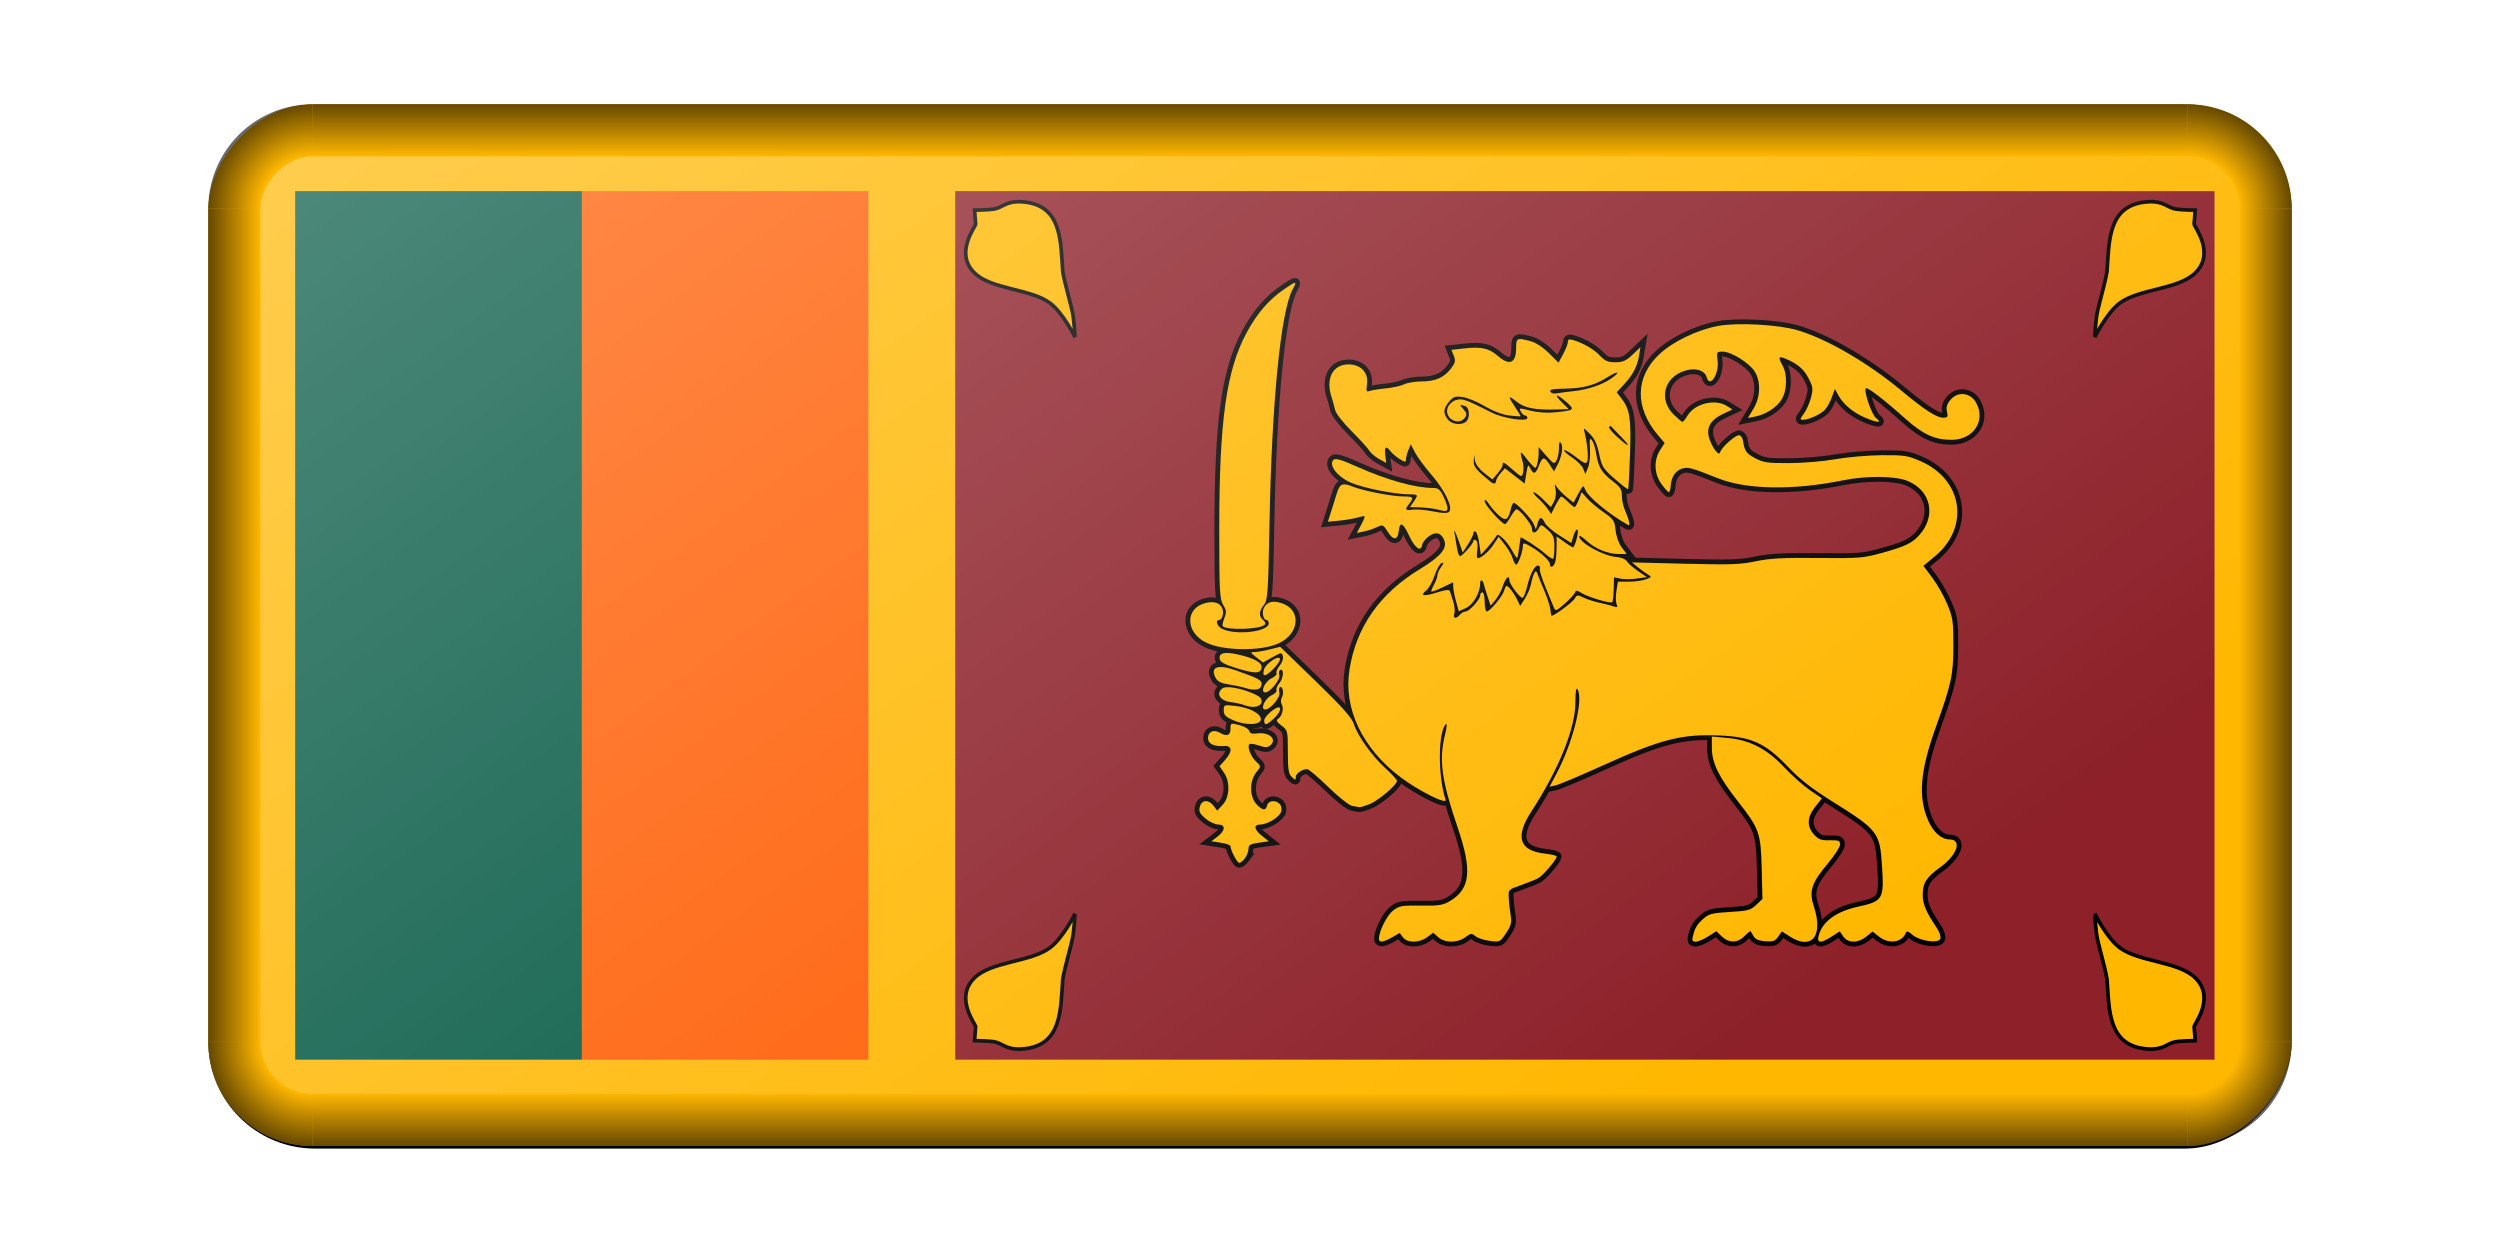 <?xml version="1.0" encoding="UTF-8"?>
<svg version="1.1" viewBox="0 0 960 481.15" xmlns="http://www.w3.org/2000/svg" xmlns:xlink="http://www.w3.org/1999/xlink">
<defs>
<linearGradient id="a">
<stop stop-opacity="0" offset="0"/>
<stop offset="1"/>
</linearGradient>
<linearGradient id="b">
<stop stop-opacity="0" offset="0"/>
<stop stop-opacity="0" offset=".5"/>
<stop offset="1"/>
</linearGradient>
<radialGradient id="g" cx="1070" cy="700" r="40" gradientTransform="matrix(-1 0 0 1 -170 -99.999)" gradientUnits="userSpaceOnUse" xlink:href="#b"/>
<linearGradient id="m" x1="780" x2="800" y1="373.33" y2="373.33" gradientTransform="translate(-2e3)" gradientUnits="userSpaceOnUse" xlink:href="#a"/>
<linearGradient id="l" x1="410" x2="410" y1="620" y2="640" gradientTransform="translate(-2e3)" gradientUnits="userSpaceOnUse" xlink:href="#a"/>
<radialGradient id="f" cx="1070" cy="700" r="40" gradientTransform="translate(-3030 -99.999)" gradientUnits="userSpaceOnUse" xlink:href="#b"/>
<linearGradient id="k" x1="780" x2="800" y1="373.33" y2="373.33" gradientTransform="translate(1200)" gradientUnits="userSpaceOnUse" xlink:href="#a"/>
<linearGradient id="j" x1="410" x2="410" y1="620" y2="640" gradientTransform="translate(-2e3 -880)" gradientUnits="userSpaceOnUse" xlink:href="#a"/>
<radialGradient id="e" cx="1070" cy="700" r="40" gradientTransform="matrix(-1 0 0 -1 -170 980)" gradientUnits="userSpaceOnUse" xlink:href="#b"/>
<radialGradient id="d" cx="1070" cy="700" r="40" gradientTransform="matrix(1 0 0 -1 -3030 980)" gradientUnits="userSpaceOnUse" xlink:href="#b"/>
<linearGradient id="i" x1="2050" x2="2560" y1="-120" y2="-630" gradientTransform="matrix(1 0 0 .735 -4e3 -164.49)" gradientUnits="userSpaceOnUse">
<stop stop-color="#fff" offset="0"/>
<stop stop-color="#fff" stop-opacity="0" offset="1"/>
</linearGradient>
<filter id="n" color-interpolation-filters="sRGB">
<feGaussianBlur result="blur" stdDeviation="2 2"/>
</filter>
<clipPath id="o">
<rect transform="scale(1,-1)" y="-600" width="800" height="400" ry="40" fill="#d70000"/>
</clipPath>
</defs>
<g transform="translate(80 -41.096)">
<rect transform="matrix(1 0 0 -1 1e3 2)" x="-1e3" y="-480.15" width="800" height="400.96" ry="40.955" filter="url(#n)"/>
<g transform="translate(0 -118.85)" clip-path="url(#o)">
<g transform="matrix(.667 0 0 .667 0 200)">
<rect width="1200" height="600" fill="#ffb700"/>
<path d="m50 300 165-250h165v500h-165z" fill="#ff5b00"/>
<rect x="50" y="50" width="165" height="500" fill="#005641"/>
<rect x="430" y="50" width="725" height="500" fill="#8d2029"/>
<path id="c" d="m1086.1 466.06s6.798 13.841 14.309 19.48c11.128 8.356 33.945 7.752 43.629 17.5 11.604 11.495-0.9 26.682-0.796 28l0.636 8.021s-7.824 0.094-11.119 0.608c-4.954 0.772-6.886 4.803-16.109 4.205-23.189-1.505-22.254-22.397-23.566-40.25-1.165-6.798-3.859-15.662-5.391-22.458-1.313-5.828-1.593-15.105-1.593-15.105z" fill="#ffb700" stroke="#000" stroke-width="2.126"/>
<use transform="matrix(-1,0,0,1,1585,0)" width="100%" height="100%" xlink:href="#c"/>
<use transform="matrix(1,0,0,-1,0,600)" width="100%" height="100%" xlink:href="#c"/>
<use transform="matrix(-1,0,0,-1,1585,600)" width="100%" height="100%" xlink:href="#c"/>
<use width="100%" height="100%" stroke="#000000" stroke-width="5.56" xlink:href="#h"/>
<g id="h" fill="#ffb700">
<path d="m681.54 479.56 4.359-2.517 1.865 2.522c2.485 3.36 9.36 3.321 13.921-0.077l3.488-2.599 2.921 2.599c3.84 3.417 11.012 3.421 15.591 0.012 3.206-2.388 3.653-2.436 5.773-0.619 1.264 1.083 4.97 2.316 8.237 2.74 5.883 0.764 5.972 0.722 9.414-4.442 2.883-4.324 3.333-6.075 2.646-10.269-0.456-2.781-0.947-7.256-1.091-9.945-0.261-4.869-0.233-4.9 6.86-7.37 3.917-1.364 8.451-3.193 10.076-4.065 2.833-1.52 10.643-10.699 10.643-12.508 0-0.479-3.051-1.214-6.78-1.632-14.833-1.664-17.345-9.629-7.702-24.423 15.725-24.128 25.215-47.625 25.278-62.593 0.029-6.691 0.409-8.937 1.269-7.482 3.514 5.946-2.781 30.877-12.316 48.78l-3.839 7.209 3.663-0.843c2.015-0.464 13.861-5.462 26.325-11.107 34.115-15.451 45.833-18.479 67.911-17.549 18.497 0.779 26.374 4.393 39.434 18.09 6.918 7.256 13.583 12.449 25.775 20.08 25.975 16.259 27.058 17.667 28.293 36.788 1.252 19.373 0.629 20.424-14.024 23.661-12.524 2.767-20.375 8.605-22.481 16.717-1.125 4.332 1.242 4.457 7.556 0.398l4.628-2.974 2.058 2.974c2.705 3.91 8.455 3.926 13.23 0.036l3.607-2.938 3.687 2.938c5.729 4.565 13.347 3.458 15.497-2.252 0.413-1.097 1.516-0.746 3.75 1.195 4.185 3.637 14.914 5.198 16.072 2.338 0.442-1.091-0.398-3.786-1.867-5.989-6.242-9.36-8.194-13.823-8.276-18.918-0.113-7.086 2.001-10.505 10.061-16.268 9.791-7.001 12.816-16.033 5.371-16.033-4.597 0-9.232-4.063-12.187-10.686-6.008-13.461-4.83-28.552 4.187-53.657 9.159-25.5 10.175-30.202 10.211-47.256 0.03-13.789-0.318-16.174-3.455-23.734-1.918-4.622-5.81-11.505-8.649-15.294l-5.161-6.89 6.627-5.49c20.234-16.763 16.095-44.198-8.263-54.769-7.452-3.234-9.313-3.519-22.372-3.432-7.834 0.053-19.78 1.084-26.546 2.291-6.899 1.231-18.575 2.22-26.585 2.253-12.725 0.051-14.885-0.262-19.789-2.873-5.113-2.722-5.99-4.014-6.991-10.305-0.206-1.293-1.11-2.583-2.009-2.867-1.739-0.548-9.771 6.422-10.958 9.51-0.585 1.524-1.063 1.418-2.781-0.613-1.141-1.349-2.733-4.449-3.539-6.888-2.027-6.135 0.462-10.735 7.674-14.181l5.595-2.674-3.299-2.047c-6.808-4.225-18.385-1.335-22.572 5.635-1.184 1.972-2.476 3.588-2.871 3.592-0.394 3e-3 -2.646-1.877-5.003-4.179-8.79-8.589-5.767-21.297 5.991-25.177 6.27-2.069 11.818-0.491 12.972 3.69 1.762 6.383 7.241-2.007 6.258-9.584-0.653-5.037-0.555-5.212 2.93-5.212 4.847 0 15.165 6.362 18.356 11.319 3.706 5.757 3.437 14.823-0.642 21.58l-3.203 5.306 4.189-0.839c6.143-1.23 12.112-5.045 15.131-9.672 3.192-4.891 3.535-14.416 0.705-19.555-2.743-4.981-2.428-5.772 1.627-4.088 6.897 2.863 10.584 6.02 13.35 11.431 2.491 4.873 2.63 6.084 1.281 11.156-0.832 3.129-2.683 7.246-4.114 9.149-2.227 2.963-2.303 3.459-0.529 3.459 3.305 0 10.206-3.128 12.658-5.737 1.238-1.318 3.044-4.564 4.012-7.213l1.761-4.816 2.023 3.671c2.861 5.191 8.422 9.863 15.204 12.77 7.293 3.127 10.33 3.303 6.516 0.378-2.572-1.972-7.311-15.878-5.875-17.238 0.845-0.8 10.747 6.819 22.053 16.968 10.695 9.601 17.415 12.746 27.238 12.746 12.548 8e-5 19.854-10.923 14.214-21.251-3.288-6.022-10.613-6.858-14.896-1.701-1.97 2.371-2.51 4.258-1.933 6.745 0.707 3.047 0.431 3.453-2.345 3.453-3.647 0-10.837-4.666-23.606-15.321-19.471-16.248-43.13-30.02-60.214-35.05-10.963-3.228-34.383-4.488-45.528-2.449-12.062 2.207-26.329 9.11-34.101 16.499-13.772 13.094-13.991 30.518-0.581 46.385l3.841 4.545-2.6 4.039c-3.783 5.877-3.459 13.785 0.803 19.61 1.877 2.566 3.771 4.664 4.208 4.662 0.437-1e-3 0.917-1.651 1.065-3.665 0.376-5.097 2.564-8.511 6.318-9.863 3.382-1.218 5.568-0.643 21.051 5.538 16.289 6.502 43.077 6.948 71.561 1.194 13.964-2.821 30.43-2.655 37.674 0.38 13.279 5.563 16.357 20.036 6.596 31.022-4.226 4.756-8.301 6.693-21.983 10.448-10.412 2.857-12.878 3.047-36.543 2.811-20.218-0.202-27.484 0.186-35.737 1.91-8.96 1.871-14.471 2.059-40.79 1.396l-30.431-0.767 3.375 2.794c1.856 1.537 4.478 3.428 5.827 4.202 2.295 1.317 2.219 1.494-1.193 2.759-2.005 0.743-6.455 1.352-9.889 1.352h-6.243l-0.84 5.306c-0.462 2.918-0.427 6.325 0.078 7.571 0.745 1.838 0.467 2.102-1.47 1.398-1.313-0.477-4.97-1.416-8.127-2.086-3.156-0.67-7.405-2.034-9.442-3.032-3.425-1.677-3.805-1.632-5.067 0.6-1.126 1.994-11.702 9.864-13.254 9.864-0.25 0-0.574-1.518-0.718-3.373-0.145-1.855-1.67-6.684-3.39-10.731-1.72-4.047-3.516-8.462-3.991-9.811-0.717-2.035-1.041-2.139-1.906-0.613-0.573 1.012-1.41 3.771-1.859 6.132-0.449 2.361-2.043 6.196-3.541 8.522l-2.724 4.23-1.737-3.617c-1.865-3.883-4.962-7.909-6.082-7.909-0.378 0-1.023 1.242-1.432 2.759-0.855 3.169-8.197 11.957-9.99 11.957-0.66 0-1.201-2.483-1.201-5.519s-0.583-5.519-1.295-5.519-1.295 0.785-1.295 1.745c0 2.333-6.271 9.292-8.374 9.292-0.918 0-2.394 0.828-3.281 1.839-2.312 2.638-4.203 2.268-3.231-0.632 0.456-1.36 0.159-4.533-0.658-7.052-0.818-2.519-1.688-5.2-1.933-5.957-0.309-0.954-2.556-0.701-7.312 0.824-7.685 2.464-10.261 2.028-6.309-1.068 1.445-1.132 3.643-5.051 4.884-8.711 1.241-3.659 3.073-6.906 4.07-7.215 1.396-0.433 1.322 0.102-0.324 2.327-1.175 1.589-2.14 3.732-2.145 4.762 0 1.03-0.889 3.473-1.966 5.428-1.077 1.955-1.753 3.748-1.504 3.985 0.249 0.236 3.174-0.875 6.498-2.468l6.044-2.898 0.025 2.592c0.014 1.426 0.742 5.188 1.619 8.359l1.594 5.767 4.114-1.891c4.205-1.933 8.187-8.822 8.187-14.164 0-2.641 1.513-2.235 2.132 0.571 0.182 0.824 1.131 3.915 2.11 6.869l1.78 5.372 2.817-3.392c1.549-1.865 3.492-5.524 4.316-8.131 1.431-4.525 3.679-6.471 3.679-3.184 0 2.368 6.462 10.861 7.709 10.131 0.603-0.353 1.802-3.54 2.666-7.083 1.797-7.369 4.695-12.38 6.537-11.302 0.693 0.405 0.962 1.192 0.599 1.748-0.363 0.556 1.125 5.347 3.308 10.646 2.182 5.299 4.373 10.634 4.869 11.856 0.797 1.963 1.517 1.678 6.195-2.453 2.911-2.571 5.553-5.449 5.871-6.395 0.481-1.431 1.13-1.379 3.852 0.311 3.807 2.362 16.605 6.168 17.593 5.232 0.37-0.351 0.75-3.712 0.844-7.469l0.17-6.832 3.68 0.763c2.024 0.42 6.28 0.394 9.458-0.058l5.778-0.821-5.149-3.533c-2.832-1.943-5.696-4.457-6.364-5.588-0.711-1.204-3.232-2.226-6.087-2.469-7.715-0.656-21.388-8.324-21.388-11.996 0-0.689 1.894 0.483 4.208 2.604 5.135 4.707 12.269 7.661 18.499 7.661h4.662l-2.884-3.836c-1.657-2.203-3.143-6.383-3.491-9.822-0.556-5.481-1.135-6.353-6.858-10.331-3.438-2.39-7.696-5.972-9.462-7.96l-3.212-3.615-1.639 4.292c-0.901 2.361-2.003 4.292-2.448 4.292-0.445 0-2.178-1.38-3.85-3.066-1.673-1.686-3.377-3.06-3.787-3.052-0.41 7e-3 -1.892 2.279-3.293 5.047l-2.547 5.033-1.968-2.901c-1.083-1.596-3.64-4.419-5.683-6.274s-3.117-3.373-2.388-3.373c0.73 0 3.251 1.932 5.603 4.294l4.277 4.294 1.74-3.146c1.033-1.867 1.42-4.735 0.952-7.053-0.682-3.38-0.586-3.576 0.71-1.455 0.824 1.349 3.326 3.935 5.56 5.747l4.062 3.295 2.803-5.134c2.789-5.109 2.809-5.119 4.078-2.068 1.697 4.08 13.98 14.149 24.437 20.032 1.612 0.907 0.932-2.211-2.044-9.381-0.788-1.899-1.433-5.322-1.433-7.607 0-3.39-0.978-4.899-5.314-8.198-6.259-4.763-8.284-8.15-9.463-15.835-0.478-3.113-1.573-6.575-2.434-7.694-1.277-1.66-1.488-0.731-1.147 5.046 0.23 3.894-0.276 8.736-1.126 10.759l-1.544 3.679-1.194-3.066c-0.657-1.686-3.561-4.619-6.454-6.517-2.893-1.898-4.923-3.769-4.512-4.159 0.411-0.39 3.387 1.34 6.613 3.844 4.915 3.814 5.997 4.227 6.678 2.547 0.8-1.974-1e-3 -10.562-1.546-16.563-0.771-2.997-0.704-2.981 2.993 0.716 2.727 2.726 4.234 5.978 5.402 11.65 1.484 7.207 2.232 8.407 8.896 14.258 4.002 3.514 7.484 6.191 7.739 5.95 0.255-0.241 0.76-9.331 1.122-20.199 0.695-20.841-0.091-25.8-5.11-32.239l-2.579-3.308 4.054-4.373c5.289-5.705 7.717-10.277 8.77-16.515l0.857-5.075-4.575 4.333c-3.746 3.548-5.535 4.333-9.874 4.333-4.296 0-5.975-0.72-8.87-3.805-3.474-3.702-9.63-7.263-15.549-8.997-2.187-0.64-2.914-0.361-2.914 1.118 0 1.084-1.208 4.213-2.684 6.954l-2.684 4.983-5.624-5.559c-3.45-3.41-7.544-6.064-10.589-6.864-7.781-2.046-8.202-1.843-8.202 3.954 0 8.793-3.754 10.431-10.511 4.587-5.151-4.455-9.424-5.424-19.191-4.351l-7.543 0.829 1.357 3.405c1.134 2.845 0.878 4.043-1.551 7.273-3.94 5.24-9.062 7.51-16.948 7.51-3.632 0-8.177 0.752-10.1 1.67-1.923 0.919-6.702 1.977-10.619 2.352-3.917 0.375-8.092 1.044-9.278 1.487-1.855 0.693-2.059 0.122-1.461-4.098 0.915-6.458-3.596-11.222-10.627-11.222-9.122 0-13.329 8.159-9.757 18.922 0.687 2.071 1.587 5.338 1.999 7.259 0.427 1.993 4.536 7.282 9.569 12.318 4.851 4.854 9.435 9.904 10.188 11.223 0.753 1.319 3.241 3.436 5.529 4.704l4.161 2.306-0.549-4.452c-0.603-4.893 0.463-5.66 3.066-2.208 0.931 1.234 3.295 3.229 5.253 4.433 3.085 1.897 3.561 1.935 3.561 0.288 0-1.045 0.629-3.454 1.398-5.353l1.398-3.452 2.425 4.697c1.334 2.583 5.671 8.455 9.639 13.048 7.699 8.912 12.389 18.871 9.968 21.163-0.982 0.93-3.636 0.858-9.138-0.248-4.265-0.857-9.539-1.31-11.722-1.007-4.457 0.62-4.808 0.044-2.067-3.388 2.893-3.623 2.433-4.22-3.251-4.22-6.576 0-22.901-3.152-29.168-5.632-6.093-2.411-7.499-1.811-9.293 3.969-0.807 2.601-2.285 7.314-3.284 10.474l-1.817 5.744 6.593-0.635c3.626-0.349 8.29-1.143 10.364-1.764 2.074-0.621 3.959-0.951 4.189-0.734 0.23 0.218-0.695 2.462-2.054 4.988l-2.472 4.592 4.11-0.838c2.261-0.461 5.662-1.589 7.558-2.506 3.3-1.596 3.565-1.48 6.168 2.697 3.201 5.138 5.761 4.926 6.329-0.522 0.587-5.633 2.44-4.799 5.926 2.664 3.352 7.177 6.838 9.711 7.508 5.457 0.222-1.413 2.028-3.712 4.012-5.11 4.014-2.828 7.038-1.979 8.772 2.46 1.795 4.596-2.208 9.332-13.853 16.391-23.327 14.14-36.886 33.479-40.757 58.128-3.491 22.233 7.413 45.207 29.29 61.708 10.469 7.897 27.1 16.231 26.043 13.051-4.488-13.505-4.34-39.274 0.25-43.621 0.689-0.652 0.452 2.036-0.527 5.975-3.645 14.672-2.062 26.363 7.282 53.763 8.451 24.782 7.281 35.373-4.679 42.374-3.841 2.248-6.315 2.619-16.643 2.494-11.207-0.136-12.428 0.089-16.026 2.956-3.488 2.78-8.011 11.906-8.011 16.165 0 2.307 2.562 2.002 7.597-0.905z"/>
<path d="m863.45 479.06 4.701-3.021 3.19 3.021c4.18 3.958 9.076 3.87 13.094-0.237 1.754-1.792 3.328-3.034 3.499-2.759 0.171 0.274 0.953 1.603 1.738 2.951 0.993 1.708 3.036 2.566 6.722 2.826 4.442 0.313 5.634-0.117 7.399-2.667l2.104-3.041 4.628 2.974c12.669 8.143 19.42-0.4 13.758-17.411-2.879-8.649-1.296-13.512 7.983-24.521 3.913-4.642 7.118-9.597 7.122-11.011 0-2.254-0.724-2.556-5.931-2.453-4.983 0.099-6.441-0.436-9.064-3.323-4.266-4.697-4.013-10.075 0.756-16.044l3.81-4.768-6.76-4.587c-3.718-2.523-10.422-8.492-14.899-13.265-10.054-10.719-19.939-15.802-32.975-16.955l-8.74-0.773 0.013 6.616c0.017 8.517 4.014 16.71 14.924 30.588 12.405 15.779 13.271 18.222 13.774 38.846l0.425 17.442-3.59 3.406c-3.244 3.077-4.706 3.47-15.173 4.074-9.964 0.575-12.058 1.089-14.982 3.679-3.884 3.44-5.045 5.312-6.244 10.063-0.699 2.769-0.416 3.373 1.583 3.373 1.339 0 4.549-1.36 7.135-3.021z"/>
<path d="m596.82 433.98c1.109-1.499 2.016-3.92 2.016-5.379 0-2.205 0.985-2.794 5.831-3.482l5.831-0.828-3.889-3.099c-4.62-3.682-5.048-6.558-0.975-6.565 4.056 0 10.925-4.212 11.969-7.328 0.485-1.448 0.18-3.383-0.69-4.377-2.274-2.595-6.549-2.203-7.343 0.672-0.853 3.091-2.282 3.099-5.522 0.031-4.873-4.615-4.983-14.169-0.226-19.732 2.242-2.622 2.222-2.794-0.636-5.5-3.075-2.912-5.27-8.675-3.826-10.043 0.46-0.435 2.889-0.088 5.398 0.771 3.566 1.221 4.973 1.24 6.442 0.085 4.45-3.497-0.371-7.994-7.507-7.003-2.872 0.399-4.058 0-4.471-1.49-0.312-1.13-2.824-2.605-5.654-3.32-5.057-1.278-5.093-1.263-5.093 2.221 0 3.818-2.179 4.538-6.321 2.089-3.365-1.99-6.629-0.445-6.629 3.138 0 3.343 3.362 4.992 9.388 4.604 4.622-0.298 4.794 3.139 0.404 8.08l-3.157 3.553 2.501 3.593c3.704 5.321 3.392 14.158-0.654 18.547l-3.172 3.441-2.081-2.759c-2.892-3.835-6.848-3.578-7.932 0.515-0.71 2.68-0.123 3.905 3.233 6.745 2.256 1.909 5.548 3.47 7.318 3.47 4.378 0 4.207 3.443-0.344 6.922l-3.561 2.722 5.503 0.854c3.027 0.47 5.503 1.353 5.503 1.963 0 2.339 3.814 9.615 5.04 9.615 0.708 0 2.195-1.226 3.303-2.726z"/>
<path d="m668.48 402.92c5-1.971 15.821-11.134 15.821-13.398 0-0.712-2.987-3.997-6.637-7.3-7.682-6.951-16.039-18.657-18.204-25.501-1.129-3.569-6.584-9.678-21.951-24.581l-20.448-19.832-5.893 1.493c-3.241 0.821-7.196 1.513-8.789 1.537-2.744 0.042-2.694 0.199 0.954 3.023l3.849 2.979 5.396-2.995c5.23-2.903 5.417-2.921 6.061-0.585 0.378 1.368-0.437 3.738-1.883 5.479-1.402 1.688-2.2 3.602-1.775 4.255 0.426 0.652-0.921 2.016-2.993 3.031-3.84 1.881-6.505 8.071-3.475 8.071 2.726 0 8.737-7.417 8.045-9.926-0.355-1.285-0.183-2.606 0.381-2.936 2.341-1.37 2.195 4.453-0.184 7.317-1.402 1.688-2.2 3.602-1.775 4.255 0.426 0.652-0.921 2.016-2.993 3.031-3.815 1.868-6.507 8.071-3.503 8.071 2.944 0 8.857-7.088 8.124-9.739-0.383-1.387-0.235-2.793 0.33-3.123 1.577-0.923 2.428 3.674 1.096 5.926-0.713 1.207-0.707 2.854 0.017 4.16 1.31 2.366-0.018 6.911-2.432 8.323-1.034 0.605-0.334 1.794 2.175 3.688 3.631 2.742 3.701 3.03 3.701 15.13 0 10.112 0.408 12.722 2.266 14.482 2.085 1.975 2.266 1.982 2.266 0.088 0-2.069 3.632-4.598 6.603-4.598 0.876 0 6.352 4.64 12.167 10.312 5.851 5.706 11.973 10.561 13.707 10.87 1.723 0.307 3.589 0.634 4.146 0.726 0.557 0.092 3.179-0.687 5.827-1.731z"/>
<path d="m605.96 354c0-3.26-6.724-6.739-14.767-7.641-6.493-0.728-6.6-0.687-6.6 2.557 0 2.685 1.021 3.741 5.503 5.693 7.202 3.136 15.863 2.804 15.863-0.608z"/>
<path d="m613.33 353.7c3.28-2.976 4.834-6.516 2.861-6.516-2.269 0-8.293 5.405-8.293 7.442 0 3.179 1.119 2.988 5.432-0.926z"/>
<path d="m606.34 344.06c0.278-1.839-0.86-3.067-4.27-4.607-7.356-3.322-16.15-4.861-18.268-3.196-3.901 3.066-1.302 7.183 5.003 7.923 2.538 0.298 5.98 1.072 7.648 1.72 4.846 1.882 9.454 1.024 9.887-1.841z"/>
<path d="m606.34 334.21c0.396-2.624-1.282-3.563-14.978-8.383-10.225-3.599-14.752-1.902-11.484 4.306 1.138 2.162 3.049 3.15 7.334 3.792 3.187 0.477 7.543 1.41 9.679 2.074 5.708 1.772 9.006 1.148 9.449-1.788z"/>
<path d="m613.2 324.98c2.067-2.095 3.757-4.567 3.757-5.494 0-3.006-8.161 2.312-9.202 5.996-1.248 4.419 0.775 4.232 5.445-0.502z"/>
<path d="m606.34 324.36c0.451-2.989-4.52-5.688-14.294-7.762-7.171-1.522-10.334-0.659-9.797 2.674 0.293 1.819 2.681 3.148 9.457 5.263 10.843 3.384 14.104 3.345 14.634-0.174z"/>
<path d="m615.9 310.45c12.525-5.575 13.608-19.635 1.798-23.326-4.904-1.533-8.034-0.707-9.911 2.615-1.437 2.543-0.476 7.168 1.49 7.168 0.664 0 1.208 0.856 1.208 1.902 0 4.882-19.123 7.094-26.965 3.119-2.755-1.396-3.955-5.021-1.662-5.021 1.713 0 2.898-3.693 2.023-6.306-1.193-3.559-4.78-4.792-9.983-3.432-11.74 3.07-11.41 16.865 0.543 22.719 9.801 4.8 31.287 5.092 41.46 0.563z"/>
<path d="m608.11 299.64c0.725-0.687 0.41-1.742-0.806-2.698-2.663-2.093-2.521-5.206 0.4-8.769 2.193-2.676 2.467-6.68 3.222-47.074 1.301-69.611 6.477-121.97 13.3-134.53 2.716-5.001 2.335-5.021-4.684-0.245-9.042 6.152-15.926 14.163-22.026 25.631-11.516 21.651-15.518 50.78-15.518 112.96 0 35.305 0.241 39.924 2.252 43.243 1.91 3.152 2.012 4.316 0.67 7.683-0.87 2.182-1.264 4.268-0.877 4.635 2.571 2.435 21.302 1.789 24.067-0.83z"/>
<path d="m713.34 233.26c0.392-0.601-0.475-3.636-1.926-6.745-2.264-4.847-3.175-5.652-6.4-5.652-10.102 0-26.341-4.514-43.083-11.976-9.668-4.309-13.007-5.299-14.166-4.201-2.958 2.801 1.958 9.451 9.572 12.946 6.754 3.101 25.635 6.911 34.248 6.911 4.997 0 5.115 0.225 2.271 4.335l-2.091 3.023 5.652 0.145c3.109 0.08 7.4 0.566 9.537 1.081 5.549 1.337 5.601 1.338 6.388 0.133z"/>
<path d="m772.35 264.63c0-1.799-5.284-6.675-10.638-9.817-4.205-2.467-4.899-2.542-4.909-0.53-0.014 3.055-2.731 10.731-3.798 10.731-0.602 0-1.491-1.5-1.977-3.333-0.486-1.833-2.524-5.446-4.529-8.029l-3.646-4.696-2.839 4.351c-2.647 4.056-7.231 8.028-9.266 8.028-0.486 0-0.581-2.136-0.211-4.747 0.402-2.836 0.092-5.086-0.771-5.591-0.794-0.465-1.443-0.302-1.443 0.36 0 1.528-6.367 8.751-7.714 8.751-0.555 0-1.332-2.07-1.727-4.599-0.395-2.529-1.066-6.53-1.491-8.891-0.425-2.361 0.481-0.76 2.015 3.558l2.788 7.85 3.058-4.784c1.682-2.631 3.061-5.506 3.064-6.389 0-0.883 0.572-1.274 1.264-0.869 0.691 0.405 1.654 3.568 2.139 7.028l0.881 6.293 3.365-3.689c1.851-2.029 4.019-4.745 4.819-6.036 1.427-2.304 1.508-2.302 4.346 0.106 1.591 1.349 4.036 4.576 5.434 7.17 1.398 2.595 2.73 4.526 2.958 4.292 0.229-0.234 0.741-2.909 1.139-5.944 0.398-3.035 0.752-5.631 0.789-5.769 0.198-0.752 10.135 5.707 13.812 8.978 2.363 2.102 4.607 3.528 4.987 3.168 0.38-0.36 0.691-3.461 0.691-6.892 0-5.317-0.564-6.742-3.816-9.649-3.739-3.342-3.844-3.361-5.225-0.916-1.793 3.173-3.908 3.219-3.908 0.085 0-2.288-7.066-11.08-8.904-11.08-0.477 0-1.965 1.931-3.307 4.292-1.342 2.361-2.786 4.29-3.208 4.287-1.812-0.011-11.774-11.117-11.769-13.122 0-1.595 0.671-1.187 2.418 1.476 1.327 2.023 3.978 5.044 5.89 6.713 3.873 3.379 5.281 2.557 6.776-3.954 0.426-1.855 1.166-3.373 1.644-3.373 1.656 0 10.327 9.21 11.547 12.264l1.224 3.066 0.927-3.373c1.134-4.124 2.385-4.277 4.196-0.514 0.756 1.572 4.492 4.84 8.301 7.263l6.926 4.405 1.39-4.43c0.765-2.437 1.777-3.837 2.251-3.112 0.706 1.081-1.095 8.423-2.453 10.002-0.204 0.237-2.448-1.071-4.987-2.905l-4.617-3.335-0.018 5.971c-0.013 3.284-0.369 7.213-0.799 8.73-0.84 2.967-3.069 3.802-3.069 1.149z" fill="#000"/>
<path d="m737.82 217.03c-8.231-6.872-9.481-8.445-9.299-11.702l0.194-3.467 0.537 3.349c0.314 1.955 2.506 4.885 5.269 7.042l4.732 3.694 2.908-3.363c1.599-1.85 2.929-4.053 2.954-4.896 0.067-2.199 0.462-2.014 6.035 2.822 4.952 4.296 5.029 4.317 5.765 1.533 0.41-1.552 0.265-4.474-0.324-6.493-1.618-5.55-1.301-6.388 1.151-3.04 1.221 1.668 3.185 4.025 4.364 5.239 2.052 2.113 2.178 2.087 2.941-0.613 0.439-1.551 0.806-4.39 0.815-6.309l0.018-3.489 4.465 5.061c4.17 4.727 4.554 4.902 5.827 2.649 0.75-1.326 1.372-4.517 1.382-7.091 0.014-3.325 0.364-4.164 1.21-2.898 1.412 2.114 0.432 7.87-2.176 12.775l-1.871 3.52-2.457-3.826c-3.142-4.893-4.188-4.814-6.204 0.466-1.905 4.99-3.144 5.37-5 1.533-1.201-2.483-1.43-2.179-2.283 3.037l-0.948 5.797-11.357-8.814-2.553 2.902c-1.404 1.596-2.572 3.592-2.596 4.435-0.052 1.827-1.418 1.884-3.499 0.146z" fill="#000"/>
<path d="m811.04 191.43c-2.996-2.699-5.06-5.275-4.587-5.723 0.473-0.448 1.006-0.577 1.185-0.285 0.178 0.291 2.627 2.867 5.442 5.723 6.482 6.577 5.15 6.763-2.04 0.285z" fill="#000"/>
<path d="m713.51 181.35c-2.725-3.685-2.537-6.127 0.78-10.121 2.397-2.886 3.493-3.278 7.679-2.746 2.685 0.341 8.464 2.714 12.841 5.272 5.056 2.955 10.285 4.935 14.335 5.427 3.507 0.426 6.376 0.587 6.376 0.357 0-0.23-1.457-2.603-3.237-5.274-4.228-6.343-4.083-7.024 0.686-3.224 4.895 3.901 10.751 5.042 23.836 4.644l6.393-0.194-3.709-3.666c-5.187-5.127-3.591-5.587 2.138-0.616 5.372 4.663 5.036 4.991-6.271 6.12-4.805 0.48-9.972 0.132-14.267-0.96-6.426-1.634-6.675-1.609-5.458 0.545 0.702 1.241 1.838 2.257 2.525 2.257 0.687 0 1.25 0.629 1.25 1.398 0 2.364-13.879 0.285-20.511-3.073-15.151-7.671-17.058-8.335-20.664-7.199-2.007 0.632-4.015 2.483-4.707 4.338-2.309 6.187 6.466 10.997 10.085 5.527 1.049-1.585 0.804-2.67-1.04-4.599-2.525-2.642-2.288-3.019 1.121-1.78 2.42 0.879 2.745 6.689 0.494 8.821-2.576 2.439-8.454 1.749-10.674-1.254z" fill="#000"/>
<path d="m773.19 166.07c-1.895-1.794-0.409-2.234 8.085-2.392 10.508-0.196 16.89-1.947 24.42-6.701 6.033-3.809 7.669-3.059 1.942 0.89-5.224 3.603-13.372 6.372-21.239 7.219-3.809 0.41-8.15 0.978-9.647 1.262-1.497 0.284-3.099 0.159-3.561-0.279z" fill="#000"/>
</g>
</g>
</g>
<g transform="translate(2e3 -158.85)">
<path d="m-1200 600a40 40 0 0 1-40 40v-20a20 20 0 0 0 20-20h20z" fill="url(#g)" opacity=".603"/>
<rect x="-1220" y="280" width="20.001" height="320" ry="0" fill="url(#m)" opacity=".603"/>
<rect x="-1960" y="620" width="720" height="20" fill="url(#l)" opacity=".603"/>
<path d="m-2e3 600a40 40 0 0 0 40 40v-20a20 20 0 0 1-20-20h-20z" fill="url(#f)" opacity=".603"/>
<rect transform="scale(-1,1)" x="1980" y="280" width="19.999" height="320" ry="0" fill="url(#k)" opacity=".603"/>
<rect transform="scale(1,-1)" x="-1960" y="-260" width="720" height="20" fill="url(#j)" opacity=".603"/>
<path d="m-1200 280a40 40 0 0 0-40-40v20a20 20 0 0 1 20 20h20z" fill="url(#e)" opacity=".603"/>
<path d="m-2e3 280a40 40 0 0 1 40-40v20a20 20 0 0 0-20 20h-20z" fill="url(#d)" opacity=".603"/>
<rect transform="scale(1,-1)" x="-1980" y="-620" width="760" height="360" ry="20" fill="url(#i)" opacity=".3"/>
</g>
</g>
</svg>
